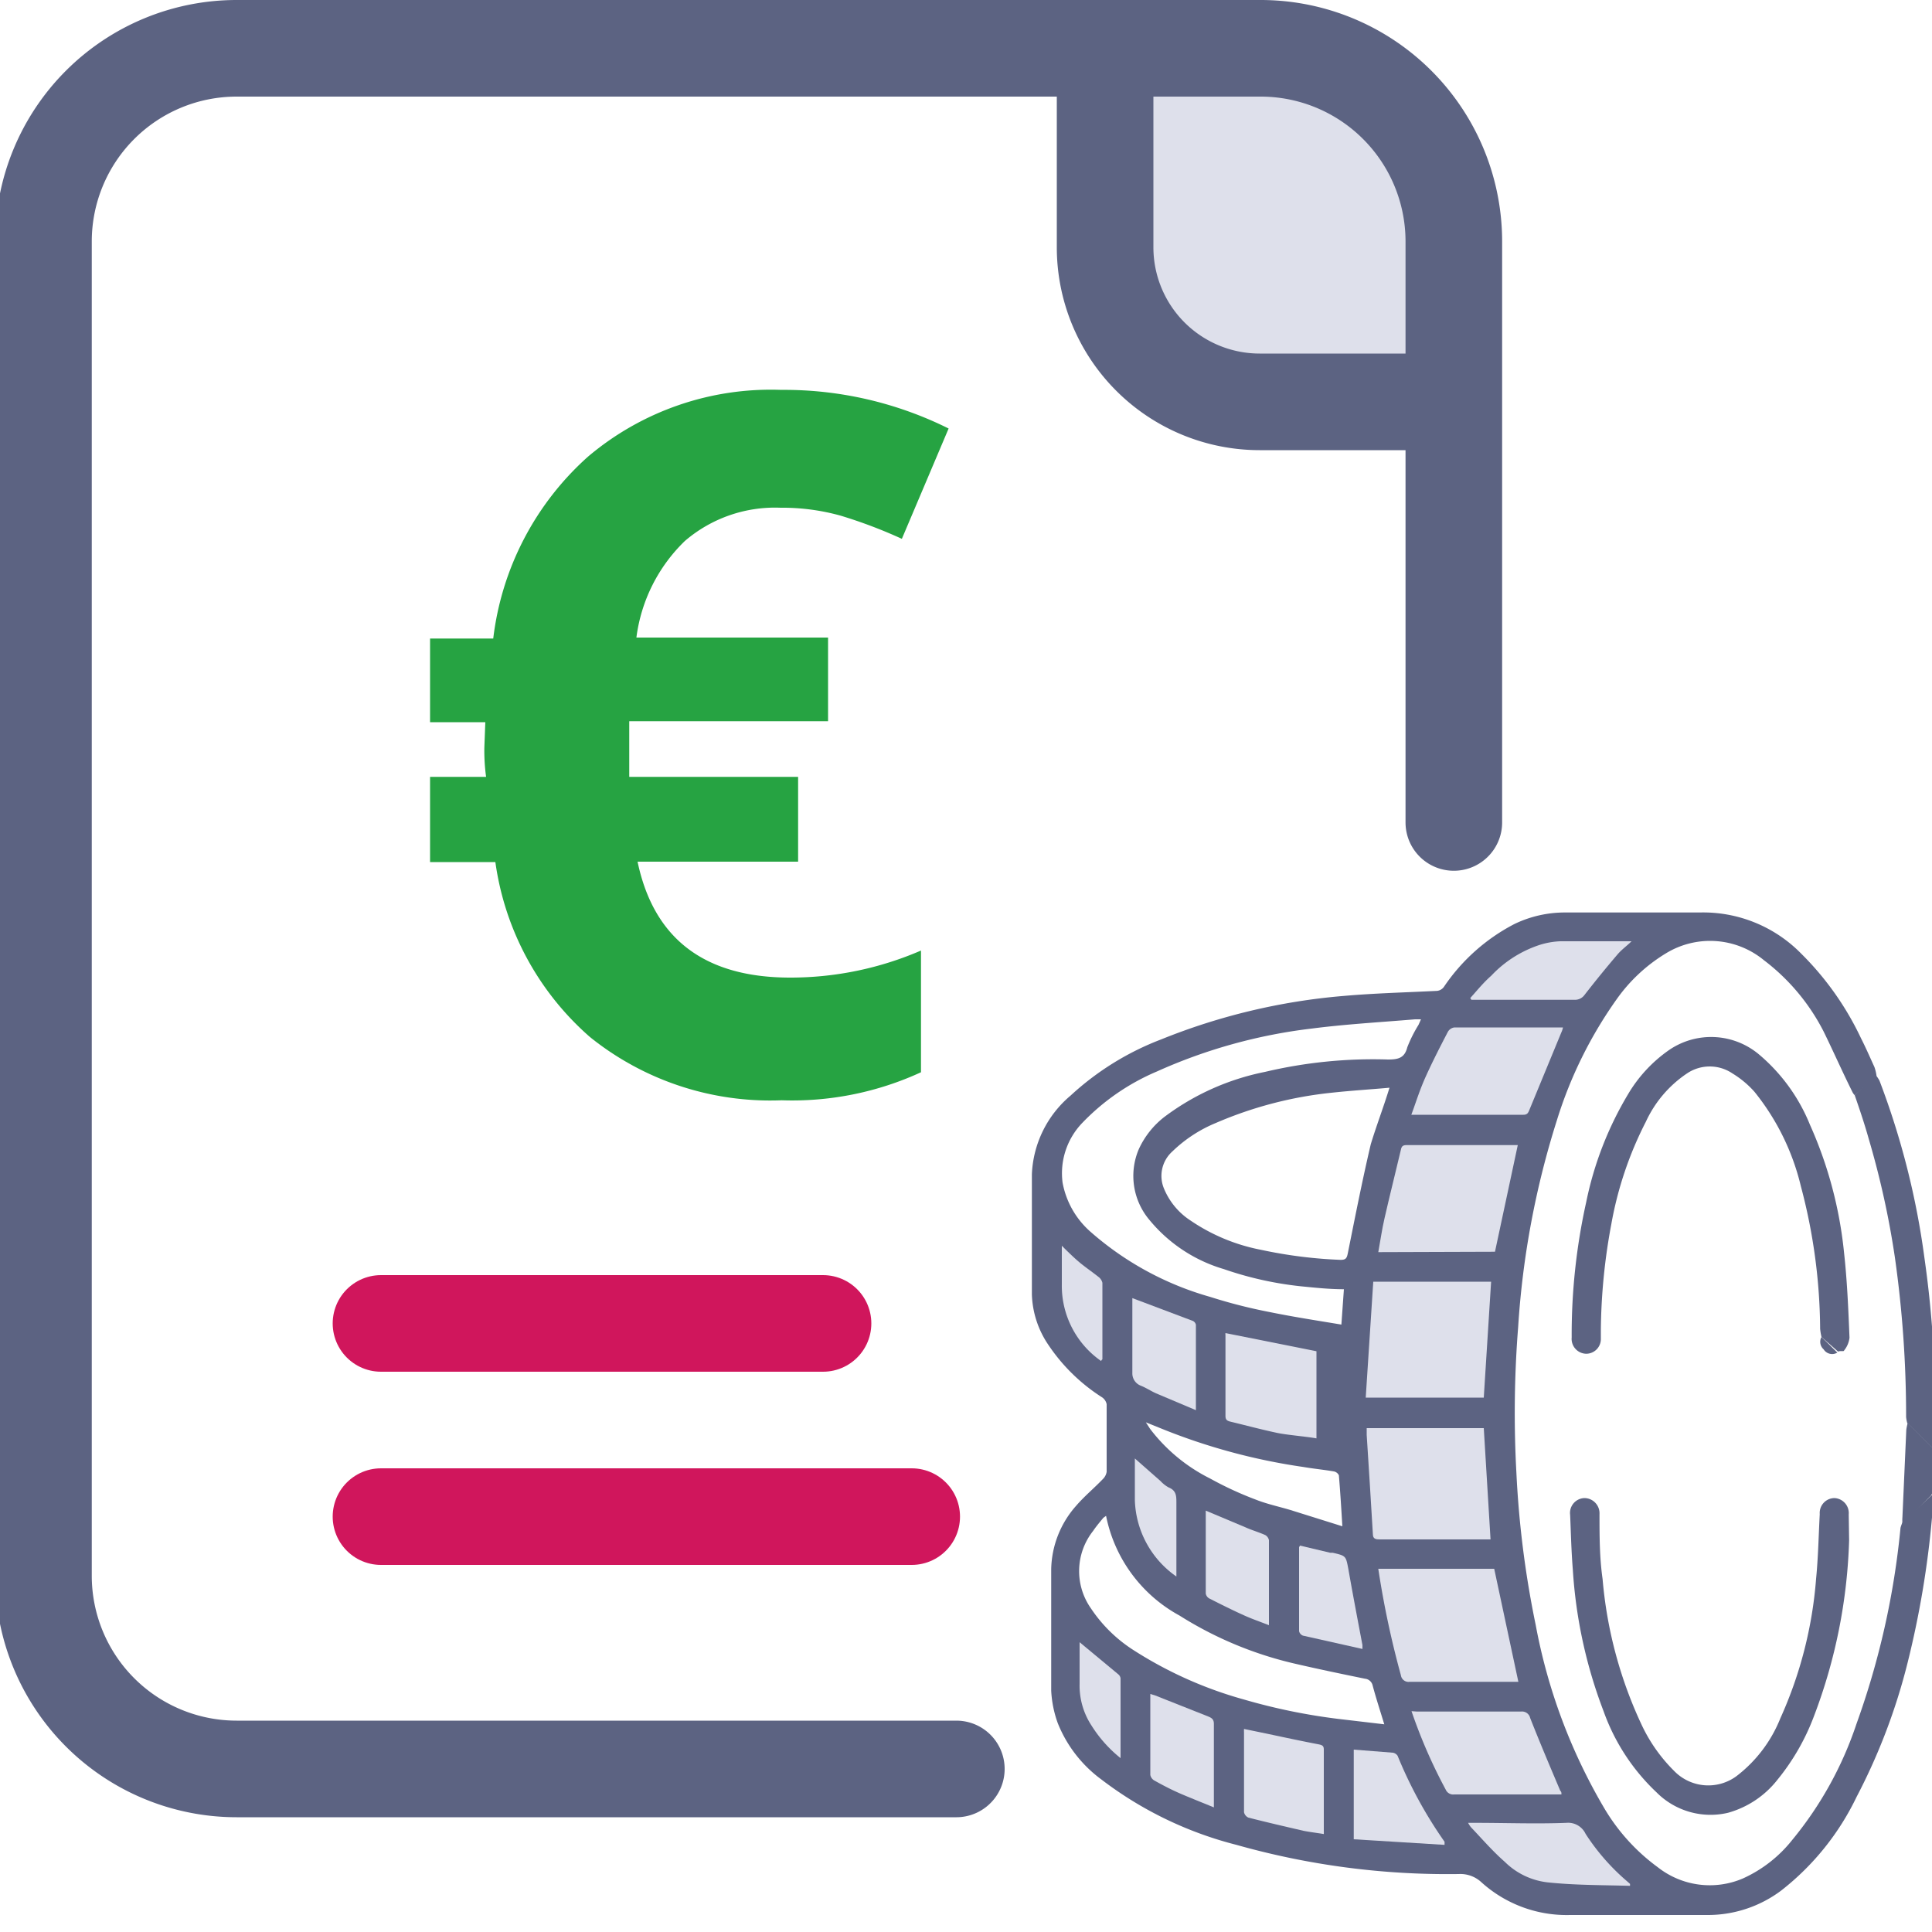 <svg xmlns="http://www.w3.org/2000/svg" id="Layer_1" data-name="Layer 1" viewBox="0 0 100 100"><defs><style>.cls-1{fill:#dee0eb;}.cls-2,.cls-3{fill:none;stroke-linecap:round;stroke-linejoin:round;stroke-width:5px;}.cls-2{stroke:#d0165c;}.cls-3{stroke:#5c6382;}.cls-4{fill:#26a342;}.cls-5{fill:#5c6382;}</style></defs><path class="cls-1" d="M57.75,3h8a9,9,0,0,1,9,9v8a0,0,0,0,1,0,0H66.14a8.39,8.39,0,0,1-8.39-8.39V3a0,0,0,0,1,0,0Z"></path><line class="cls-2" x1="42.6" y1="68.5" x2="19.72" y2="68.5"></line><line class="cls-2" x1="47.19" y1="78.5" x2="19.72" y2="78.5"></line><path class="cls-3" d="M49.5,91.56H12.25a10,10,0,0,1-10-10V12.5a10,10,0,0,1,10-10h53a10,10,0,0,1,10,10V42.57"></path><path class="cls-3" d="M74.75,20.8H65.2a8,8,0,0,1-8-8V2.5"></path><path class="cls-4" d="M40.4,26.28A7.16,7.16,0,0,0,35.45,28a8.44,8.44,0,0,0-2.51,5h9.92v4.33H32.57l0,.87V39.4l0,.81h8.74V44.6H33q1.26,6,7.9,6a17,17,0,0,0,6.77-1.4v6.3a15.92,15.92,0,0,1-7.21,1.45,14.88,14.88,0,0,1-9.92-3.27,14.71,14.71,0,0,1-4.9-9.06H22.26V40.21h2.9a10,10,0,0,1-.09-1.52l.05-1.31H22.26V33.05h3.27a15,15,0,0,1,4.9-9.41,14.65,14.65,0,0,1,10-3.46,19.09,19.09,0,0,1,8.67,2l-2.42,5.71a25.06,25.06,0,0,0-3.17-1.2A11.23,11.23,0,0,0,40.4,26.28Z"></path><g id="yo8D6U"><path class="cls-5" d="M100,77.38c0,.39,0,.79,0,1.17a48.73,48.73,0,0,1-1.26,7.5A31.26,31.26,0,0,1,96.1,93a13.62,13.62,0,0,1-3.9,4.85,6.32,6.32,0,0,1-3.78,1.27c-2.38,0-4.77,0-7.15,0a6.58,6.58,0,0,1-4.61-1.71A1.59,1.59,0,0,0,75.51,97,40.21,40.21,0,0,1,64,95.49,19.36,19.36,0,0,1,57,92.1a6.7,6.7,0,0,1-2.25-2.91,5.77,5.77,0,0,1-.34-1.68c0-2.1,0-4.2,0-6.29a5.09,5.09,0,0,1,1.29-3.28c.42-.49.93-.91,1.38-1.38a.67.67,0,0,0,.2-.38c0-1.17,0-2.33,0-3.5a.57.57,0,0,0-.23-.35,9.45,9.45,0,0,1-2.78-2.71A4.9,4.9,0,0,1,53.41,67c0-2.07,0-4.15,0-6.22a5.62,5.62,0,0,1,2-4.07,14.54,14.54,0,0,1,4.69-2.91,32.38,32.38,0,0,1,9.44-2.25c1.59-.14,3.18-.18,4.78-.26a.5.5,0,0,0,.43-.23,9.89,9.89,0,0,1,3.63-3.23,6,6,0,0,1,2.6-.6c2.33,0,4.66,0,7,0a7.1,7.1,0,0,1,5.24,2.12,15.42,15.42,0,0,1,3.11,4.4c.25.49.47,1,.69,1.48a2.37,2.37,0,0,1,.11.46L96,56.69a.72.72,0,0,1-.11-.15c-.5-1-1-2.13-1.5-3.15a10.79,10.79,0,0,0-3.09-3.69,4.38,4.38,0,0,0-5.08-.35,8.53,8.53,0,0,0-2.52,2.34A22.05,22.05,0,0,0,80.58,58a44.64,44.64,0,0,0-2,10.68,56.39,56.39,0,0,0-.09,7.58,50.78,50.78,0,0,0,1,7.86A29.13,29.13,0,0,0,83,93.53a10.23,10.23,0,0,0,2.81,3.12,4.35,4.35,0,0,0,4.4.58,6.86,6.86,0,0,0,2.56-2,18.75,18.75,0,0,0,3.32-6,41.58,41.58,0,0,0,2.28-10.15,1.82,1.82,0,0,1,.11-.3ZM69.56,66.73c-.77,0-1.49-.08-2.21-.15a17.88,17.88,0,0,1-4-.89,7.85,7.85,0,0,1-3.85-2.54,3.53,3.53,0,0,1-.56-3.66,4.46,4.46,0,0,1,1.33-1.68,12.86,12.86,0,0,1,5.21-2.33,24.29,24.29,0,0,1,6.36-.64c.52,0,.86-.07,1-.63a7,7,0,0,1,.58-1.16l.13-.29h-.31c-1.79.15-3.58.25-5.36.48a27.34,27.34,0,0,0-8,2.22,11.63,11.63,0,0,0-3.85,2.65A3.76,3.76,0,0,0,55,61.22a4.46,4.46,0,0,0,1.46,2.55,15.93,15.93,0,0,0,6.19,3.36,26.9,26.9,0,0,0,3.06.78c1.22.25,2.46.44,3.72.65ZM71.92,56.3c-1,.09-2,.15-3,.26a20.39,20.39,0,0,0-6,1.57,7.14,7.14,0,0,0-2.24,1.47,1.7,1.7,0,0,0-.42,1.95,3.62,3.62,0,0,0,1.37,1.63,9.74,9.74,0,0,0,3.64,1.51,23.81,23.81,0,0,0,4.12.52c.26,0,.32-.08.37-.33.38-1.89.75-3.78,1.19-5.65C71.24,58.27,71.6,57.34,71.92,56.3ZM57.25,78.46l-.14.1c-.18.22-.37.44-.53.68a3.35,3.35,0,0,0-.12,4,7.49,7.49,0,0,0,2.21,2.17,20.91,20.91,0,0,0,5.73,2.56,30.91,30.91,0,0,0,4.87,1l2.38.28c-.21-.69-.42-1.33-.6-2a.45.45,0,0,0-.4-.36c-1.17-.24-2.33-.48-3.5-.75a19.31,19.31,0,0,1-6.1-2.52A7.56,7.56,0,0,1,57.25,78.46ZM69.48,79c-.06-1-.11-1.8-.18-2.64a.37.37,0,0,0-.26-.2c-.53-.09-1.06-.14-1.58-.23a31.48,31.48,0,0,1-7.38-2l-.77-.31.22.34a8.89,8.89,0,0,0,3.11,2.57A17.79,17.79,0,0,0,65,77.62c.58.23,1.2.36,1.8.54Z"></path><path class="cls-5" d="M96,56.69l1.07-1.07a2.11,2.11,0,0,1,.21.31,40.91,40.91,0,0,1,2.33,9.19,55.35,55.35,0,0,1,.53,9.54,1.28,1.28,0,0,1-.07.34l-1.35-1.34a1.65,1.65,0,0,1-.06-.32,58.47,58.47,0,0,0-.58-8.25,44.85,44.85,0,0,0-1.36-6.16C96.51,58.18,96.26,57.44,96,56.69Z"></path><path class="cls-5" d="M98.74,73.66,100.09,75a.82.82,0,0,1,.06.19c0,.66-.07,1.32-.11,2a.9.9,0,0,1-.08.21l-1.49,1.48a2.33,2.33,0,0,1,0-.37L98.67,74A2.82,2.82,0,0,1,98.74,73.66Z"></path><path class="cls-5" d="M95.71,79.72a27.82,27.82,0,0,1-1.82,9.11A11.68,11.68,0,0,1,92,92.12a4.93,4.93,0,0,1-2.56,1.71,3.94,3.94,0,0,1-3.7-1.06A10.7,10.7,0,0,1,83,88.57a24.78,24.78,0,0,1-1.59-7.31c-.08-1-.1-1.9-.14-2.85a.77.77,0,0,1,.76-.87.79.79,0,0,1,.76.84c0,1.12,0,2.24.16,3.35a22.14,22.14,0,0,0,2.07,7.65,8.34,8.34,0,0,0,1.63,2.28,2.46,2.46,0,0,0,3.22.28,7.06,7.06,0,0,0,2.28-3A21.52,21.52,0,0,0,94,81.72c.11-1.11.13-2.24.19-3.35a.77.77,0,0,1,.76-.83.78.78,0,0,1,.74.85Z"></path><path class="cls-5" d="M94.28,69.2a3.07,3.07,0,0,1-.07-.42,29.28,29.28,0,0,0-1-7.39,12.33,12.33,0,0,0-2.4-4.88,5,5,0,0,0-1.14-.95,2.1,2.1,0,0,0-2.35,0,6.06,6.06,0,0,0-2.13,2.5,18.8,18.8,0,0,0-1.79,5.31,31,31,0,0,0-.54,5.45c0,.15,0,.31,0,.46a.76.76,0,0,1-.76.79.77.77,0,0,1-.75-.84,31.57,31.57,0,0,1,.75-7,17.73,17.73,0,0,1,2.16-5.58,7.32,7.32,0,0,1,2.13-2.3,3.85,3.85,0,0,1,4.67.24,9.33,9.33,0,0,1,2.62,3.62,21.41,21.41,0,0,1,1.77,6.65c.16,1.45.22,2.92.28,4.38a1.28,1.28,0,0,1-.28.66c0,.07-.2,0-.31.06Z"></path><path class="cls-5" d="M94.28,69.2l.82.81a.52.52,0,0,1-.71-.17A.52.52,0,0,1,94.28,69.2Z"></path></g><path class="cls-1" d="M77.18,66.34h-6.1l-.39,6H76.8Z"></path><path class="cls-1" d="M77.34,81.2h-6a47.67,47.67,0,0,0,1.17,5.51.4.4,0,0,0,.46.34c1.78,0,3.55,0,5.33,0h.29Z"></path><path class="cls-1" d="M76.8,73.92H70.74c0,.14,0,.24,0,.35.11,1.72.22,3.43.32,5.14,0,.25.16.27.36.27h5.41l.32,0Z"></path><path class="cls-1" d="M77.38,64.79l1.18-5.52-.09,0H72.79c-.19,0-.25.08-.28.24-.28,1.19-.58,2.37-.85,3.56-.13.56-.21,1.14-.32,1.74Z"></path><path class="cls-1" d="M73.05,57.7l.21,0h5.59c.2,0,.25-.1.31-.25l1.65-4a1.21,1.21,0,0,0,.09-.27H75.28a.46.46,0,0,0-.34.23c-.39.75-.77,1.49-1.12,2.26S73.31,57,73.05,57.7Z"></path><path class="cls-1" d="M73.06,88.57a26.79,26.79,0,0,0,1.77,4.06.42.42,0,0,0,.44.25h5.29l.26,0c0-.08,0-.14-.06-.19-.53-1.25-1.06-2.5-1.56-3.77a.43.43,0,0,0-.47-.33c-1.79,0-3.59,0-5.39,0Z"></path><path class="cls-1" d="M84.37,97.61l0-.1-.17-.15a11.25,11.25,0,0,1-2.13-2.44,1,1,0,0,0-1-.57c-1.56.06-3.13,0-4.69,0l-.39,0a1.21,1.21,0,0,0,.14.22c.58.61,1.13,1.25,1.76,1.8a3.74,3.74,0,0,0,2.21,1.06C81.51,97.58,82.94,97.57,84.37,97.61Z"></path><path class="cls-1" d="M76.1,51.66l.06.09H81.5a.61.61,0,0,0,.52-.26c.56-.72,1.13-1.42,1.72-2.11.2-.23.45-.41.71-.66l-.21,0c-1.16,0-2.33,0-3.49,0a4.11,4.11,0,0,0-1,.17,6,6,0,0,0-2.56,1.61C76.78,50.86,76.45,51.27,76.1,51.66Z"></path><path class="cls-1" d="M64.39,89.49a1.81,1.81,0,0,0,0,.19c0,1.37,0,2.74,0,4.12a.4.4,0,0,0,.23.28c.94.24,1.89.46,2.84.68.35.07.71.11,1.06.17a1.19,1.19,0,0,0,0-.14c0-1.41,0-2.82,0-4.23,0-.19-.07-.23-.25-.27-.89-.17-1.78-.36-2.67-.55Z"></path><path class="cls-1" d="M63.43,69a.43.43,0,0,0,0,.11c0,1.39,0,2.79,0,4.18,0,.19.08.25.24.29.79.19,1.57.4,2.36.57.51.12,1.57.2,2.11.3V69.94Z"></path><path class="cls-1" d="M70.07,90.56V95.2l4.7.29c0-.12,0-.14,0-.16a22.58,22.58,0,0,1-2.43-4.45.37.37,0,0,0-.24-.16Z"></path><path class="cls-1" d="M62.41,78.19c0,1.46,0,2.88,0,4.29a.36.36,0,0,0,.19.26c.59.3,1.19.6,1.79.87.42.19.86.34,1.29.51,0-.07,0-.09,0-.11,0-1.43,0-2.86,0-4.29a.39.39,0,0,0-.2-.27c-.34-.15-.69-.25-1-.39Z"></path><path class="cls-1" d="M62.83,93.55c0-.15,0-.23,0-.32,0-1.31,0-2.63,0-4,0-.22-.09-.3-.28-.38L59.8,87.76l-.26-.08c0,1.42,0,2.8,0,4.19a.43.43,0,0,0,.21.29c.43.24.87.47,1.33.67S62.22,93.3,62.83,93.55Z"></path><path class="cls-1" d="M58.61,67.19a0,0,0,0,0,0,0c0,1.29,0,2.59,0,3.88a.68.68,0,0,0,.43.65c.28.11.53.28.8.4l2.06.87c0-1.52,0-3,0-4.42a.29.29,0,0,0-.16-.2Z"></path><path class="cls-1" d="M70.52,85.35v-.2c-.25-1.32-.5-2.63-.73-3.94-.13-.68-.12-.68-.81-.84l-.13,0L67.29,80l-.05.08c0,1.45,0,2.9,0,4.35a.33.33,0,0,0,.2.23Z"></path><path class="cls-1" d="M60.89,81.6c0-1.33,0-2.57,0-3.81,0-.35,0-.64-.4-.8a1.65,1.65,0,0,1-.42-.33l-1.33-1.17c0,.75,0,1.46,0,2.16A5,5,0,0,0,60.89,81.6Z"></path><path class="cls-1" d="M57,70.45c0-.06.06-.08.06-.1,0-1.32,0-2.64,0-3.95a.53.53,0,0,0-.18-.29c-.3-.24-.62-.46-.92-.7s-.67-.6-1-.93c0,.7,0,1.35,0,2A4.74,4.74,0,0,0,57,70.45Z"></path><path class="cls-1" d="M55.88,85c0,.72,0,1.43,0,2.15a3.77,3.77,0,0,0,.62,2.17A6.75,6.75,0,0,0,58,91c0-1.43,0-2.78,0-4.13a.33.33,0,0,0-.12-.21Z"></path></svg>